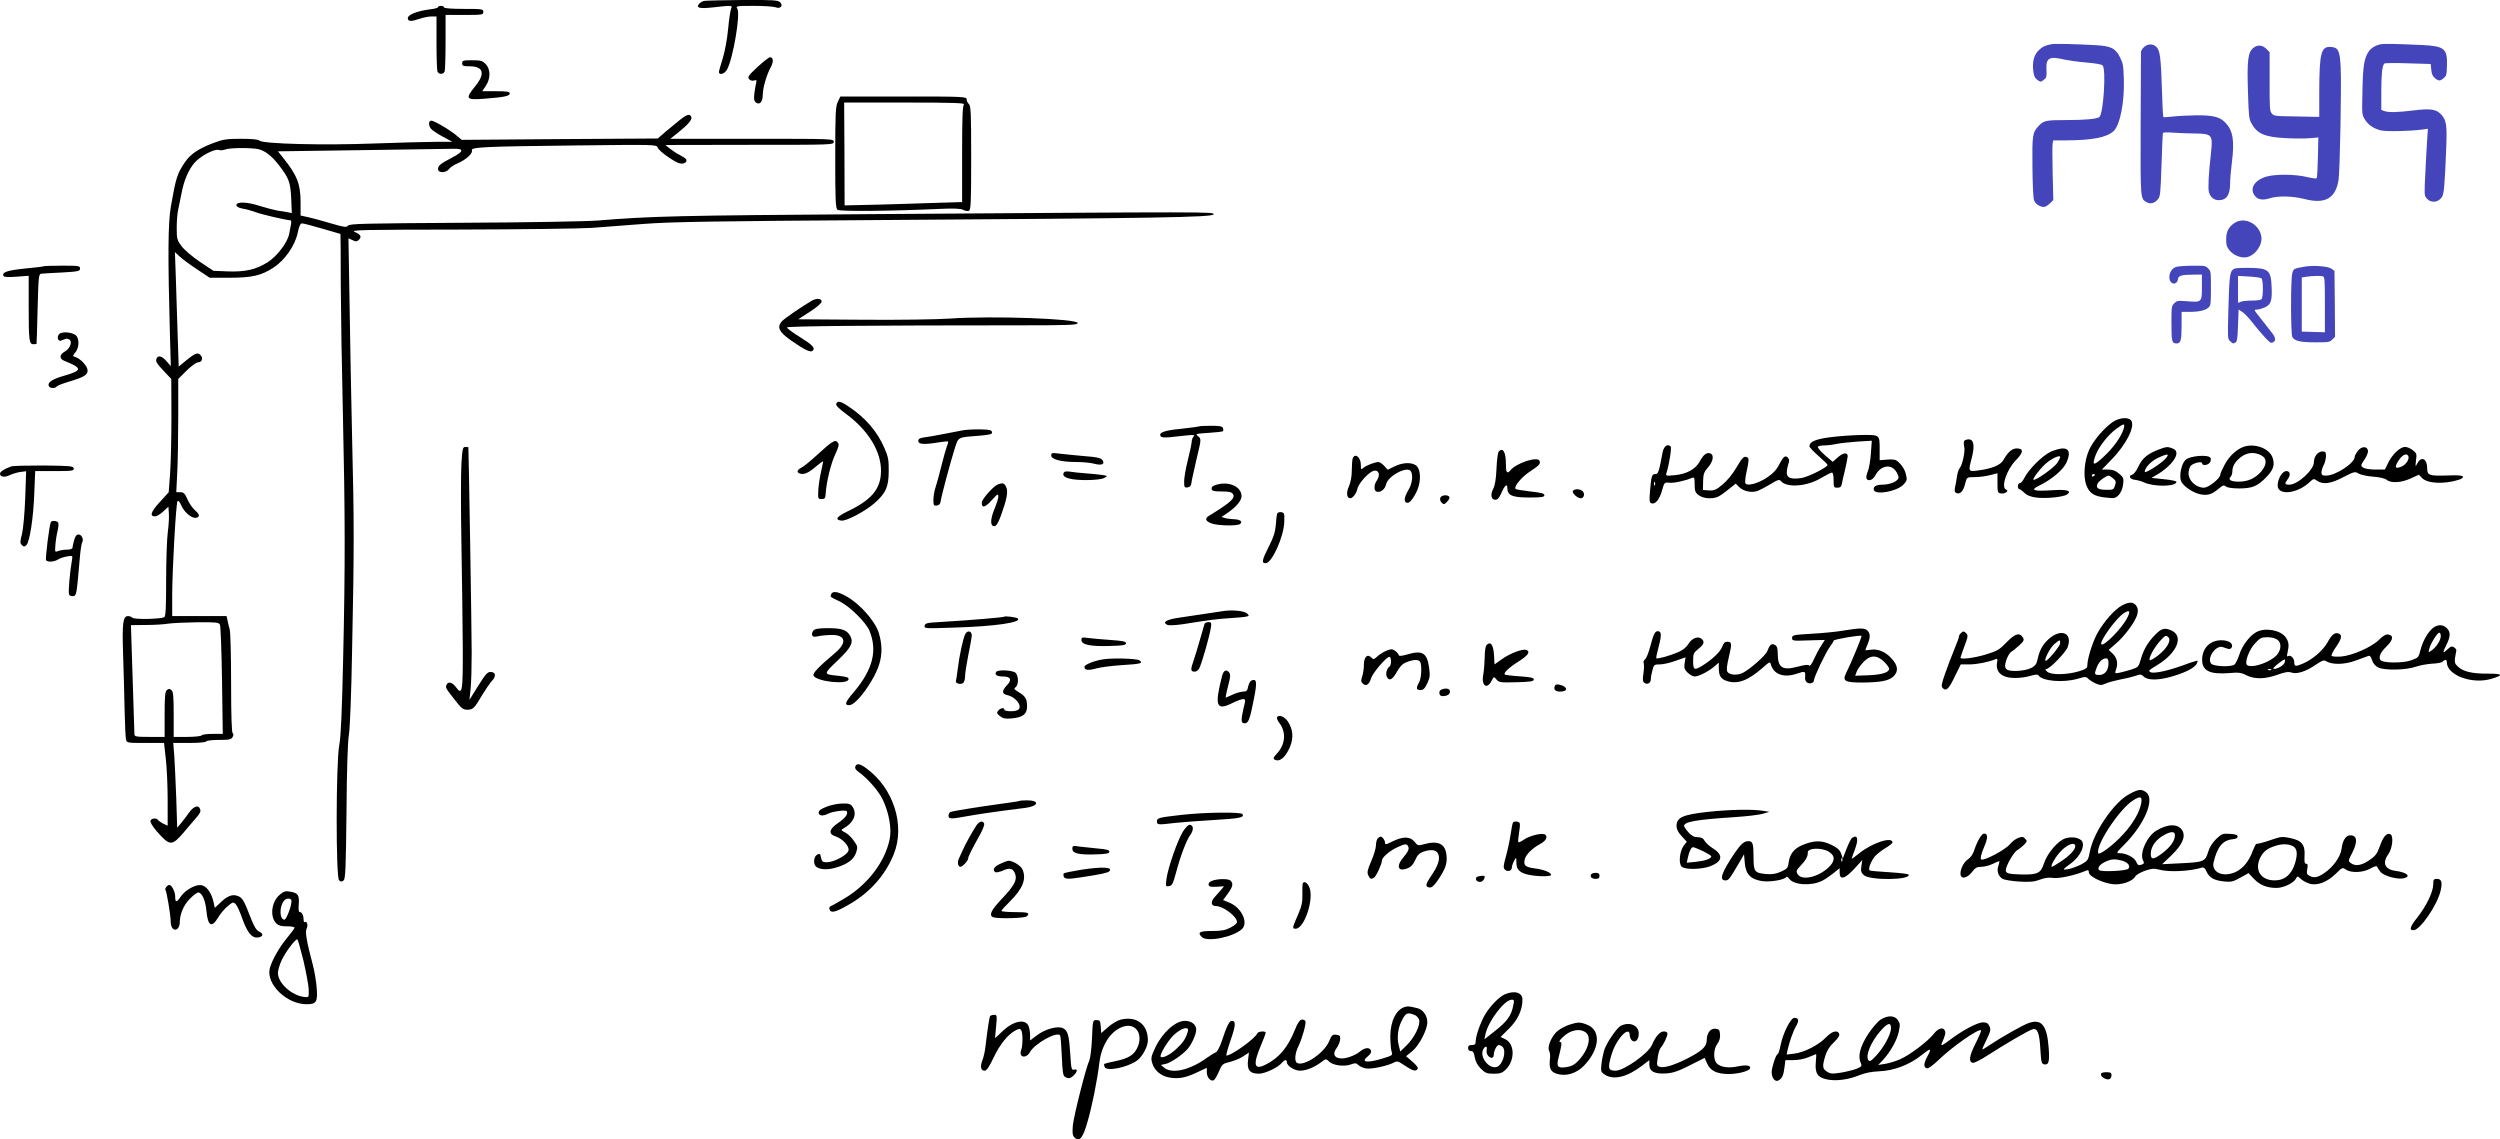 <?xml version="1.0" encoding="UTF-8" standalone="no"?>
<svg
   version="1.0"
   width="1655.211pt"
   height="754.413pt"
   viewBox="0 0 1655.211 754.413"
   preserveAspectRatio="xMidYMid meet"
   id="svg87"
   xmlns="http://www.w3.org/2000/svg"
   xmlns:svg="http://www.w3.org/2000/svg">
  <defs
     id="defs87" />
  <g
     transform="translate(-16,776.893) scale(0.1,-0.1)"
     fill="#000000"
     stroke="none"
     id="g79">
    <path
       d="M4823 7763 c-12 -2 -27 -11 -34 -19 -23 -28 3 -34 91 -24 123 14 132 14 121 -7 -5 -10 -14 -70 -20 -133 -6 -67 -21 -148 -35 -195 -14 -44 -26 -86 -26 -92 0 -25 39 -13 54 16 41 78 89 368 68 402 -12 18 -8 19 107 19 66 0 131 -4 145 -9 33 -13 54 9 31 33 -14 14 -48 16 -248 15 -128 -1 -242 -4 -254 -6z"
       id="path1" />
    <path
       d="M3060 7721 c0 -4 -24 -11 -53 -14 -82 -10 -147 -35 -147 -58 0 -23 22 -24 80 -4 23 8 58 15 76 15 l34 0 0 -174 c0 -96 3 -181 6 -190 3 -9 14 -16 24 -16 10 0 21 7 24 16 3 9 6 96 6 195 l0 179 125 0 c118 0 125 1 125 20 0 19 -7 20 -130 20 -80 0 -130 4 -130 10 0 6 -9 10 -20 10 -11 0 -20 -4 -20 -9z"
       id="path2" />
    <path
       d="M5176 7326 c-60 -56 -68 -67 -56 -81 8 -9 20 -13 32 -9 16 5 19 2 15 -13 -3 -10 -8 -41 -12 -69 -5 -39 -3 -53 9 -63 24 -20 46 3 46 48 0 46 25 134 52 183 21 37 19 68 -4 68 -7 0 -44 -29 -82 -64z"
       id="path3" />
    <path
       d="M3220 7350 c0 -17 7 -20 49 -20 93 0 106 -49 35 -135 -65 -80 -58 -89 59 -80 134 10 172 18 172 35 0 12 -17 15 -91 15 l-91 0 23 35 c33 48 33 112 -1 145 -21 22 -33 25 -90 25 -58 0 -65 -2 -65 -20z"
       id="path4" />
    <path
       d="M5707 7095 c-15 -31 -17 -77 -17 -369 0 -280 2 -336 15 -346 14 -12 354 -9 679 6 92 4 136 2 152 -6 12 -7 30 -10 38 -7 14 6 16 47 16 350 0 294 -2 346 -15 357 -8 7 -15 21 -15 31 0 18 -16 19 -418 19 l-418 0 -17 -35z m835 -17 c-9 -9 -12 -96 -12 -329 l0 -318 -167 -5 c-93 -3 -268 -9 -390 -12 l-221 -5 -1 340 -2 341 403 0 c313 0 399 -3 390 -12z"
       id="path5" />
    <path
       d="M4664 6977 c-22 -18 -65 -53 -95 -78 l-54 -47 -649 -4 -649 -5 -31 26 c-44 38 -151 101 -170 101 -19 0 -21 -29 -3 -53 6 -9 41 -32 77 -52 l65 -35 -105 0 c-58 0 -242 -5 -410 -11 -337 -13 -740 -3 -762 19 -8 8 -50 12 -122 12 -96 0 -120 -4 -181 -27 -101 -38 -155 -75 -192 -130 -50 -75 -58 -99 -92 -293 -19 -110 -20 -333 -6 -845 l6 -210 -29 33 c-31 35 -56 41 -66 16 -7 -19 1 -31 58 -92 l40 -42 1 -253 c0 -138 -4 -307 -9 -375 l-9 -122 -59 -65 c-60 -65 -69 -95 -31 -95 10 0 34 14 53 32 l35 32 3 -44 c2 -25 -1 -80 -7 -124 -6 -43 -11 -186 -11 -317 0 -179 -3 -240 -12 -246 -22 -13 -198 -17 -211 -4 -6 6 -19 11 -29 11 -34 0 -40 -44 -33 -255 4 -110 8 -276 10 -369 2 -93 6 -180 9 -193 6 -23 9 -23 129 -23 l123 0 12 -108 c7 -59 12 -183 12 -274 l0 -166 -30 14 c-16 9 -32 19 -35 25 -10 14 -42 11 -49 -6 -3 -9 13 -36 40 -68 90 -102 101 -102 184 -5 34 40 69 82 79 93 27 31 32 42 25 59 -11 28 -42 17 -73 -26 -17 -24 -41 -56 -54 -71 l-24 -28 -6 193 c-4 106 -10 232 -13 281 l-7 87 106 0 c60 0 109 4 112 10 3 6 42 10 85 10 68 0 81 3 90 19 7 13 7 22 0 26 -6 4 -10 124 -10 328 0 177 -4 338 -9 357 -5 19 -12 47 -15 63 l-6 27 -180 0 -180 0 0 143 c1 175 25 600 35 617 5 8 14 -2 25 -27 28 -63 96 -104 116 -71 4 7 -5 22 -24 37 -17 15 -40 48 -51 74 -17 39 -25 47 -47 47 l-27 0 6 122 c4 66 7 235 7 374 l0 254 55 55 c31 30 64 55 76 55 25 0 35 25 19 45 -19 23 -35 18 -93 -29 l-54 -44 -7 212 c-4 116 -9 286 -12 378 l-6 168 31 -29 c17 -16 69 -55 115 -85 l84 -56 129 0 c152 0 211 14 292 66 77 50 144 146 162 232 9 44 18 62 29 62 8 0 69 -16 134 -35 66 -19 120 -35 120 -35 1 0 2 -150 2 -332 1 -183 7 -567 14 -853 15 -672 16 -1007 2 -1620 -8 -362 -15 -522 -26 -580 -22 -118 -23 -877 -1 -895 12 -10 18 -10 30 0 12 10 15 81 19 453 2 279 8 468 16 512 7 41 16 272 21 555 14 673 14 854 0 1415 -6 270 -14 676 -17 903 l-7 413 27 -12 c22 -11 29 -10 43 3 19 20 11 34 -30 52 -28 13 66 14 698 15 402 1 793 6 870 11 77 6 237 18 355 27 174 13 473 18 1560 25 1811 12 2205 18 2205 38 0 17 11 17 -2290 1 -1247 -9 -1432 -13 -1785 -42 -76 -6 -465 -13 -890 -15 -652 -4 -757 -6 -766 -19 -10 -13 -25 -11 -113 15 -56 17 -124 35 -151 41 l-50 11 0 86 c0 123 -23 181 -117 298 l-33 41 563 8 c309 4 582 9 607 9 65 1 58 -20 -18 -59 -78 -41 -92 -53 -92 -76 0 -27 54 -26 73 1 7 10 33 28 58 38 55 24 101 66 93 85 -8 22 75 26 692 33 524 6 532 6 538 -14 8 -23 110 -96 147 -105 28 -7 53 11 41 28 -4 6 -23 18 -42 28 -20 10 -49 29 -65 42 l-30 24 558 1 c550 0 557 0 557 20 0 20 -7 20 -541 20 l-541 0 49 39 c69 55 96 87 90 105 -9 23 -27 19 -73 -17z m-2792 -196 c43 -10 89 -46 134 -105 67 -86 77 -114 82 -220 l4 -98 -28 6 c-16 3 -47 8 -69 11 -22 4 -75 18 -117 31 -84 27 -153 29 -153 4 0 -9 15 -17 40 -22 22 -3 60 -14 85 -23 38 -15 206 -54 234 -55 4 0 6 -13 2 -30 -3 -16 -9 -45 -12 -62 -11 -55 -80 -146 -140 -184 -78 -50 -149 -66 -265 -62 l-96 4 -89 59 c-49 33 -103 79 -121 103 -31 41 -33 49 -33 123 0 43 4 98 10 121 5 24 14 70 21 103 16 87 46 158 85 204 39 46 133 96 162 87 10 -4 30 -2 43 3 30 12 172 13 221 2z m-256 -3148 c5 -10 11 -177 14 -371 l5 -352 -67 0 c-37 0 -70 -4 -73 -10 -3 -5 -46 -10 -96 -10 l-89 0 0 149 c0 120 -3 151 -15 161 -12 10 -18 10 -30 0 -12 -10 -15 -41 -15 -161 l0 -149 -100 0 c-88 0 -100 2 -100 18 -1 24 -6 177 -15 470 l-8 252 99 1 c54 0 122 4 149 9 28 4 114 8 191 9 126 1 143 -1 150 -16z"
       id="path6" />
    <path
       d="M449 6006 c-2 -2 -58 -9 -124 -15 -117 -12 -156 -25 -141 -50 4 -7 35 -8 86 -4 l80 6 0 -204 c0 -225 3 -249 31 -249 11 0 20 1 21 3 1 1 4 106 7 232 6 221 7 230 26 232 11 1 73 5 138 8 106 6 117 9 117 26 0 18 -9 19 -118 19 -65 0 -121 -2 -123 -4z"
       id="path7" />
    <path
       d="M5535 5778 c-58 -33 -182 -118 -198 -136 -35 -39 -20 -71 63 -129 90 -62 127 -80 141 -66 18 18 -1 38 -86 91 -47 29 -85 58 -85 63 0 9 574 14 1520 14 353 0 405 2 405 15 0 29 -564 49 -842 30 -82 -6 -341 -10 -578 -8 l-430 3 77 50 c48 31 78 57 78 68 0 20 -34 23 -65 5z"
       id="path8" />
    <path
       d="M551 5556 c-17 -20 -6 -50 14 -42 8 3 21 8 28 11 6 3 18 1 26 -4 22 -14 5 -60 -29 -79 -38 -21 -39 -49 -2 -63 118 -47 118 -63 -1 -97 -85 -24 -117 -47 -102 -72 8 -13 42 -13 50 0 3 5 38 19 78 31 103 31 127 45 127 75 0 28 -46 78 -81 89 -19 6 -19 7 1 32 23 29 26 81 7 107 -19 25 -98 34 -116 12z"
       id="path9" />
    <path
       d="M5696 5095 c-3 -10 18 -32 69 -69 145 -108 229 -246 228 -376 -1 -117 -61 -190 -220 -266 -74 -36 -88 -56 -43 -62 32 -5 156 60 219 115 76 66 95 109 95 213 1 73 -3 95 -30 156 -46 106 -125 198 -235 271 -53 36 -74 41 -83 18z"
       id="path10" />
    <path
       d="M14144 4972 c-58 -42 -123 -120 -151 -179 -33 -72 -42 -178 -19 -238 21 -54 52 -73 133 -81 53 -6 60 -4 82 19 14 16 25 43 28 70 5 39 2 46 -27 70 -23 20 -43 27 -73 27 l-41 0 61 63 c101 102 163 226 132 263 -20 24 -82 17 -125 -14z m76 -43 c-15 -50 -66 -123 -132 -184 -67 -63 -80 -61 -53 11 21 56 84 136 137 174 52 38 59 38 48 -1z m-190 -303 c0 -3 -4 -8 -10 -11 -5 -3 -10 -1 -10 4 0 6 5 11 10 11 6 0 10 -2 10 -4z m120 -24 c20 -16 21 -23 13 -48 -9 -27 -14 -29 -57 -28 -56 0 -73 13 -57 43 10 18 55 49 72 51 4 0 17 -8 29 -18z"
       id="path11" />
    <path
       d="M8099 4946 c-2 -2 -56 -9 -119 -16 -113 -11 -151 -25 -135 -50 4 -7 25 -9 58 -6 29 3 79 8 112 12 49 5 58 3 48 -7 -7 -7 -13 -22 -13 -34 0 -11 -11 -65 -25 -120 -14 -55 -25 -119 -25 -143 0 -39 2 -43 23 -40 15 2 23 11 25 28 1 14 17 85 34 159 32 133 32 133 11 151 -21 17 -19 17 69 23 49 3 92 8 95 11 3 3 3 12 0 21 -5 12 -23 15 -80 15 -41 0 -76 -2 -78 -4z"
       id="path12" />
    <path
       d="M6535 4920 c-22 -4 -80 -15 -130 -25 -49 -10 -107 -20 -127 -22 -29 -4 -38 -10 -38 -24 0 -22 38 -25 134 -9 33 5 61 8 63 6 2 -2 -1 -16 -8 -32 -6 -16 -22 -74 -36 -129 -13 -55 -31 -119 -39 -143 -8 -23 -14 -61 -14 -83 0 -36 2 -40 23 -37 15 2 23 11 25 28 4 33 67 268 94 352 25 76 15 71 171 83 65 6 78 10 75 23 -3 14 -17 17 -78 18 -41 1 -93 -2 -115 -6z"
       id="path13" />
    <path
       d="M12276 4874 c-97 -13 -136 -30 -136 -60 0 -6 27 -35 60 -64 33 -29 60 -55 60 -59 0 -16 -130 -81 -173 -87 -69 -10 -97 0 -97 36 0 16 5 41 10 56 8 19 7 30 -1 41 -18 21 -31 11 -59 -43 -18 -36 -41 -60 -83 -88 -59 -39 -129 -57 -141 -37 -4 6 0 45 10 87 13 61 14 78 4 84 -22 13 -33 3 -75 -69 -23 -40 -61 -86 -90 -110 -43 -36 -56 -41 -90 -39 l-40 3 1 57 c1 49 6 62 33 93 34 39 41 82 15 92 -24 9 -46 -8 -70 -53 -27 -51 -87 -84 -166 -91 -56 -6 -60 -5 -55 13 19 60 36 169 28 177 -20 20 -45 2 -53 -38 -24 -130 -29 -145 -48 -145 -23 0 -27 -11 -35 -107 -6 -68 -5 -81 8 -86 26 -10 54 24 71 84 15 54 16 55 48 52 30 -4 106 13 151 32 15 6 17 1 17 -43 0 -43 4 -54 26 -71 28 -22 85 -28 126 -12 13 5 45 27 71 49 l49 39 23 -23 c29 -29 86 -40 125 -24 17 7 55 27 85 45 45 28 56 31 66 19 39 -47 175 -36 268 21 32 19 64 35 70 35 7 0 11 -20 11 -50 0 -47 2 -50 25 -50 18 0 26 6 29 23 2 12 11 54 21 92 9 39 17 79 18 90 3 31 -28 29 -65 -4 l-34 -30 -52 45 c-29 25 -50 50 -46 55 3 5 22 9 42 9 20 0 55 4 77 9 22 5 85 12 139 16 l99 6 -6 -83 c-3 -46 -12 -99 -20 -118 -8 -19 -12 -41 -10 -47 8 -24 42 -14 58 16 32 64 98 81 134 35 12 -15 21 -35 21 -46 0 -24 -54 -48 -108 -48 -41 0 -63 -14 -55 -36 13 -34 150 -9 194 35 24 25 27 32 19 65 -8 36 -26 65 -60 94 -10 8 -33 11 -65 8 l-50 -4 0 66 c0 105 3 102 -122 101 -59 -1 -153 -8 -207 -15z m-1159 -316 c-3 -8 -6 -5 -6 6 -1 11 2 17 5 13 3 -3 4 -12 1 -19z"
       id="path14" />
    <path
       d="M13165 4850 c-4 -6 -4 -23 0 -39 7 -32 -12 -119 -30 -141 -7 -8 -15 -33 -18 -55 -3 -22 -9 -55 -13 -72 -5 -25 -2 -34 10 -39 24 -9 45 13 57 62 11 44 11 44 63 44 28 0 74 6 101 13 l50 13 0 -66 c0 -61 2 -65 24 -68 26 -4 55 17 34 25 -37 13 2 132 63 194 52 53 54 79 6 79 -30 0 -57 -23 -88 -77 -20 -35 -78 -58 -175 -70 -57 -7 -58 -5 -33 89 19 76 12 118 -21 118 -13 0 -27 -5 -30 -10z"
       id="path15" />
    <path
       d="M5665 4838 c-11 -6 -53 -42 -94 -80 -41 -38 -87 -76 -103 -84 -31 -16 -36 -32 -13 -40 26 -10 60 4 108 47 26 22 47 37 47 32 0 -4 -7 -35 -14 -68 -8 -33 -16 -87 -18 -120 -3 -58 -2 -60 22 -60 22 0 25 5 27 40 5 75 35 198 64 258 21 45 26 64 17 74 -13 16 -17 16 -43 1z"
       id="path16" />
    <path
       d="M15010 4809 c-46 -19 -88 -58 -119 -113 -17 -31 -31 -62 -31 -70 0 -24 -77 -86 -108 -86 -52 0 -102 46 -102 95 0 17 6 39 13 48 15 20 77 35 77 18 0 -16 35 -14 50 4 7 8 9 22 6 31 -10 26 -139 16 -167 -13 -26 -25 -42 -103 -29 -138 13 -35 84 -83 135 -90 46 -7 70 1 119 42 23 20 31 21 44 11 9 -8 44 -13 91 -13 84 1 119 15 178 77 45 47 55 79 40 125 -20 64 -123 101 -197 72z m120 -54 c41 -21 40 -62 0 -109 -40 -45 -87 -66 -148 -66 -52 0 -73 13 -53 33 6 6 11 21 11 34 0 35 18 66 57 96 41 31 88 35 133 12z"
       id="path17" />
    <path
       d="M3215 4698 c-4 -62 -4 -300 0 -528 4 -228 8 -537 9 -687 1 -296 -3 -321 -45 -264 -25 34 -53 40 -63 15 -7 -19 -6 -21 57 -101 42 -54 53 -63 81 -63 38 0 47 9 100 100 22 36 50 77 64 92 29 31 24 58 -11 58 -20 0 -35 -18 -81 -92 l-58 -93 8 75 c4 41 7 147 7 235 0 147 -20 1357 -22 1363 -1 1 -10 2 -20 2 -17 0 -20 -11 -26 -112z"
       id="path18" />
    <path
       d="M14448 4791 c-71 -28 -105 -57 -130 -111 -12 -27 -31 -51 -41 -54 -28 -7 -15 -31 19 -34 16 -2 43 -9 59 -17 67 -31 215 -28 215 4 0 5 -37 13 -82 17 l-83 9 46 27 c25 15 62 45 82 67 45 50 49 87 11 101 -33 13 -41 12 -96 -9z m43 -65 c-32 -33 -131 -94 -131 -81 0 26 42 71 85 91 71 34 85 30 46 -10z"
       id="path19" />
    <path
       d="M15771 4784 c-11 -15 -21 -32 -21 -40 0 -41 -126 -124 -189 -124 -26 0 -31 4 -31 23 1 12 7 33 15 47 8 14 14 40 15 58 0 27 -3 32 -24 32 -30 0 -56 -34 -56 -71 0 -51 -107 -149 -162 -149 -31 0 -34 6 -13 34 23 30 19 56 -8 56 -26 0 -57 -52 -57 -95 0 -69 129 -56 212 22 25 24 28 24 49 9 39 -27 91 -20 174 24 72 37 78 38 100 24 13 -8 56 -18 97 -21 44 -3 80 -12 90 -21 27 -23 96 -20 158 9 l55 25 21 -22 c36 -37 145 -42 242 -12 18 5 31 15 29 21 -3 8 -33 11 -99 8 -125 -4 -138 0 -138 48 0 62 -38 82 -64 34 -15 -28 -15 -27 -10 18 6 41 4 48 -21 67 -15 12 -38 22 -51 22 -32 0 -81 -45 -110 -101 l-24 -49 -63 0 c-36 0 -71 6 -81 13 -17 12 -17 15 8 52 15 22 26 48 24 60 -5 31 -42 31 -67 -1z m333 -33 c12 -18 -13 -58 -43 -71 -38 -15 -47 -9 -31 22 27 50 60 72 74 49z"
       id="path20" />
    <path
       d="M13735 4777 c-54 -26 -146 -118 -173 -174 -9 -18 -22 -33 -29 -33 -7 0 -13 -9 -13 -20 0 -11 4 -20 10 -20 5 0 20 -11 33 -24 16 -16 41 -26 76 -31 66 -9 184 3 208 21 32 24 -3 34 -103 27 -121 -8 -145 1 -84 30 84 41 161 106 182 154 27 61 19 93 -25 93 -17 0 -55 -11 -82 -23z m65 -34 c0 -5 -8 -22 -19 -38 -19 -32 -147 -122 -158 -112 -6 7 41 69 79 104 38 35 98 63 98 46z"
       id="path21" />
    <path
       d="M10082 4778 c-5 -7 -12 -58 -14 -113 -3 -67 -10 -111 -22 -133 -20 -39 -13 -72 15 -72 14 0 25 13 39 44 22 52 40 67 40 33 0 -48 32 -62 144 -62 83 0 101 3 101 15 0 12 -21 17 -92 25 -50 6 -95 13 -98 17 -14 14 38 78 93 114 65 43 72 51 65 72 -13 31 -153 -14 -193 -63 -23 -27 -30 -15 -30 48 0 74 -21 107 -48 75z"
       id="path22" />
    <path
       d="M7120 4753 c0 -26 67 -43 168 -43 42 0 94 -5 115 -11 45 -12 69 -6 61 15 -8 22 -30 28 -134 36 -52 5 -121 11 -152 15 -53 7 -58 6 -58 -12z"
       id="path23" />
    <path
       d="M9116 4734 c-3 -9 -6 -44 -6 -79 0 -40 -7 -78 -19 -106 -19 -42 -15 -79 9 -79 16 0 41 32 47 62 8 39 81 118 113 121 31 3 39 -31 16 -65 -20 -28 -21 -67 -2 -74 24 -9 56 15 63 48 11 55 140 124 164 87 16 -26 9 -84 -16 -124 -30 -50 -33 -85 -6 -85 13 0 30 18 50 54 38 65 43 149 13 187 -25 29 -93 29 -151 -1 l-43 -21 -23 25 c-13 14 -30 26 -38 26 -23 0 -81 -22 -99 -38 -17 -14 -18 -13 -18 19 0 50 -39 82 -54 43z"
       id="path24" />
    <path
       d="M235 4681 c-44 -15 -75 -35 -75 -48 0 -22 30 -27 64 -10 17 8 49 18 70 21 l39 5 -6 -177 c-4 -103 -13 -202 -21 -237 -14 -53 -14 -62 -1 -75 13 -12 17 -12 30 0 22 23 46 180 52 343 l6 147 129 0 c118 0 129 2 126 18 -3 15 -21 17 -198 19 -107 0 -204 -2 -215 -6z"
       id="path25" />
    <path
       d="M7207 4644 c-16 -17 -5 -34 31 -43 54 -16 202 -13 232 3 25 14 25 14 -10 20 -19 3 -69 8 -110 11 -41 3 -89 8 -105 11 -17 3 -34 2 -38 -2z"
       id="path26" />
    <path
       d="M6765 4561 c-30 -13 -105 -98 -105 -120 0 -38 22 -33 65 15 39 43 44 46 45 26 0 -12 -12 -50 -26 -83 -28 -69 -29 -114 -1 -114 13 0 25 19 44 70 39 108 49 159 35 189 -12 27 -23 30 -57 17z"
       id="path27" />
    <path
       d="M8212 4559 c-23 -7 -32 -15 -30 -27 3 -14 15 -17 67 -17 49 0 66 -4 74 -17 18 -27 -15 -56 -160 -145 -30 -18 -20 -38 26 -52 45 -13 160 -15 180 -2 22 14 3 31 -37 32 -20 1 -48 4 -61 8 l-24 7 27 18 c67 44 106 88 106 120 0 63 -84 101 -168 75z"
       id="path28" />
    <path
       d="M10574 4518 c-8 -13 30 -48 52 -48 20 0 29 27 14 45 -15 18 -56 20 -66 3z"
       id="path29" />
    <path
       d="M9696 4473 c-4 -9 0 -23 9 -32 14 -14 17 -13 36 6 12 11 18 26 15 32 -11 17 -53 13 -60 -6z"
       id="path30" />
    <path
       d="M8616 4368 c-3 -7 -7 -41 -9 -75 -4 -46 -15 -82 -46 -142 -46 -91 -50 -111 -21 -111 41 0 121 177 123 275 2 55 0 60 -21 63 -12 2 -24 -3 -26 -10z"
       id="path31" />
    <path
       d="M497 4313 c-10 -16 -38 -243 -32 -253 9 -14 52 -12 78 4 12 8 39 17 61 21 38 6 38 6 32 -27 -13 -72 -25 -209 -19 -224 3 -8 15 -14 27 -12 23 3 23 6 44 248 4 53 12 101 16 108 12 19 -3 52 -24 52 -13 0 -22 -11 -29 -37 -6 -21 -11 -44 -11 -50 0 -8 -14 -13 -34 -13 -19 0 -46 -4 -59 -9 -24 -9 -24 -9 -20 42 2 29 9 71 15 94 5 23 7 46 3 52 -7 12 -41 15 -48 4z"
       id="path32" />
    <path
       d="M5663 3835 c-7 -19 -12 -15 60 -50 64 -32 170 -137 193 -191 55 -132 23 -258 -102 -406 -59 -69 -66 -88 -31 -88 46 0 164 161 198 270 21 68 20 135 -3 210 -24 76 -123 189 -211 239 -60 34 -94 39 -104 16z"
       id="path33" />
    <path
       d="M14209 3760 c-48 -25 -119 -106 -162 -183 -33 -60 -67 -169 -67 -214 0 -18 -11 -25 -57 -39 -80 -24 -187 -25 -210 -1 -12 11 -13 17 -4 17 22 0 130 111 142 147 34 103 -61 125 -145 33 -31 -35 -45 -66 -60 -133 -8 -35 -54 -56 -131 -60 -76 -3 -92 13 -71 73 8 24 23 48 32 53 10 6 34 25 53 43 30 27 34 36 25 51 -22 36 -52 28 -108 -30 -47 -49 -62 -58 -137 -81 -74 -23 -169 -35 -169 -22 0 3 12 37 26 76 25 65 25 73 11 87 -13 13 -19 14 -31 3 -9 -7 -16 -18 -16 -25 0 -7 -14 -46 -31 -86 -17 -41 -44 -112 -60 -158 -25 -71 -28 -87 -16 -98 22 -23 40 -6 80 78 l39 79 56 0 c51 0 127 15 173 34 13 6 16 2 12 -18 -13 -67 30 -106 119 -106 30 0 76 6 101 14 31 9 49 11 53 4 24 -39 164 -51 260 -23 51 15 56 15 71 -1 10 -9 32 -23 50 -31 29 -12 38 -12 66 1 18 8 60 19 95 26 34 6 79 17 100 24 33 12 39 11 56 -5 26 -26 100 -25 190 2 110 33 166 67 166 103 0 3 -37 -8 -82 -25 -139 -51 -239 -68 -238 -40 0 3 23 19 50 35 136 81 182 195 94 232 -43 18 -63 13 -104 -29 -47 -47 -77 -97 -95 -160 -15 -53 -18 -56 -63 -71 -26 -8 -62 -17 -79 -21 -32 -6 -32 -6 -22 24 14 40 5 77 -26 105 l-24 22 45 39 c58 48 130 145 144 193 7 28 6 41 -5 59 -19 28 -48 29 -96 3z m35 -82 c-34 -68 -155 -191 -171 -175 -16 17 101 178 151 208 37 22 43 12 20 -33z m274 -130 c18 -22 -12 -73 -69 -118 -29 -23 -55 -37 -57 -31 -5 16 26 75 64 120 38 44 46 48 62 29z m-718 -38 c0 -19 -88 -125 -97 -116 -10 9 32 89 59 111 36 30 38 31 38 5z m320 -133 c0 -46 -24 -77 -61 -77 -32 0 -34 5 -18 47 14 38 38 63 61 63 14 0 18 -8 18 -33z"
       id="path34" />
    <path
       d="M8265 3724 c-119 -18 -242 -36 -307 -46 -77 -12 -104 -29 -70 -46 10 -5 52 -3 102 4 183 29 228 35 310 40 47 3 96 7 109 10 22 5 23 6 8 21 -16 17 -95 25 -152 17z"
       id="path35" />
    <path
       d="M6809 3686 c-5 -5 -220 -23 -419 -35 -93 -5 -105 -8 -108 -25 -4 -19 3 -19 202 -12 266 8 441 34 415 60 -8 8 -84 18 -90 12z"
       id="path36" />
    <path
       d="M8135 3638 c-2 -7 -16 -53 -30 -103 -14 -49 -32 -110 -41 -135 -22 -64 -22 -75 1 -78 12 -2 26 6 34 20 15 25 68 208 78 271 5 33 3 37 -16 37 -12 0 -24 -6 -26 -12z"
       id="path37" />
    <path
       d="M16272 3614 c-33 -23 -71 -87 -86 -147 -12 -50 -15 -53 -62 -70 -57 -20 -191 -19 -204 3 -13 21 2 52 43 91 42 41 46 72 9 77 -15 2 -34 -8 -60 -34 -48 -49 -178 -106 -253 -112 -31 -2 -59 0 -62 5 -3 5 10 31 29 58 37 52 43 80 19 89 -26 10 -46 -5 -76 -60 -31 -54 -100 -113 -165 -140 -46 -19 -54 -18 -54 10 0 27 -24 51 -41 41 -8 -6 -9 2 -3 26 10 46 8 67 -11 96 -32 49 -135 69 -194 38 -45 -23 -95 -89 -114 -148 -10 -30 -24 -61 -33 -68 -21 -17 -134 -13 -153 5 -33 34 28 125 74 111 11 -3 28 -9 37 -12 11 -3 20 1 25 12 9 25 -22 45 -70 45 -75 0 -127 -53 -127 -129 0 -74 51 -99 183 -88 58 5 76 3 110 -15 54 -27 124 -26 207 4 50 18 71 21 92 14 35 -12 96 7 162 53 40 27 53 32 67 22 40 -24 121 -23 194 4 39 14 77 28 85 31 11 4 18 -5 25 -28 7 -21 21 -38 40 -48 42 -21 186 -18 250 5 27 9 76 18 108 20 32 1 63 7 69 13 17 17 28 15 28 -3 0 -86 165 -148 293 -111 85 25 79 35 -21 35 -105 -1 -165 14 -199 47 -25 25 -25 26 -10 107 1 5 -6 14 -15 20 -14 9 -22 7 -41 -11 -35 -33 -37 -27 -11 25 29 57 30 87 4 113 -24 24 -57 26 -88 4z m48 -56 c0 -28 -29 -73 -60 -95 -23 -16 -23 -16 -16 11 9 35 53 106 66 106 6 0 10 -10 10 -22z m-1080 -26 c32 -26 21 -83 -23 -116 -62 -47 -165 -73 -182 -47 -13 21 18 101 55 140 33 36 42 41 82 41 29 0 54 -7 68 -18z m46 -150 c-7 -19 -45 -42 -72 -42 -9 0 4 15 28 34 47 36 53 37 44 8z m-89 -48 c-3 -3 -12 -4 -19 -1 -8 3 -5 6 6 6 11 1 17 -2 13 -5z"
       id="path38" />
    <path
       d="M5546 3595 c-8 -9 -12 -23 -9 -31 5 -12 13 -14 42 -7 20 4 60 8 89 8 92 0 101 -52 20 -120 -106 -89 -148 -133 -142 -148 15 -40 225 -64 232 -26 2 13 -10 17 -62 23 -107 11 -107 9 -12 100 92 88 109 121 85 165 -22 39 -56 51 -146 51 -60 0 -86 -4 -97 -15z"
       id="path39" />
    <path
       d="M12365 3594 c-44 -8 -138 -17 -210 -21 -121 -7 -130 -9 -130 -28 0 -19 6 -20 108 -16 l109 3 -25 -39 c-14 -21 -35 -61 -48 -90 -13 -30 -26 -47 -30 -41 -5 8 -26 6 -73 -6 -106 -29 -136 -9 -136 89 0 33 -5 47 -19 54 -21 12 -34 2 -50 -41 -10 -28 -112 -118 -162 -144 -36 -18 -88 -15 -102 7 -7 11 -4 40 9 96 22 91 21 103 -10 103 -16 0 -25 -9 -34 -34 -13 -34 -66 -84 -132 -125 -53 -32 -60 -28 -60 32 0 48 3 54 35 80 38 30 43 48 20 67 -23 19 -64 3 -86 -34 -13 -22 -36 -41 -68 -55 -56 -24 -138 -47 -145 -40 -2 2 5 37 16 77 20 76 19 102 -6 102 -19 0 -28 -19 -51 -105 -10 -38 -25 -75 -33 -81 -9 -6 -13 -18 -9 -27 3 -9 2 -39 -2 -66 -6 -38 -5 -54 5 -62 20 -16 44 -3 44 23 0 13 5 40 11 61 9 35 12 37 49 37 22 0 69 11 104 24 l66 23 -6 -38 c-5 -32 -2 -42 19 -63 15 -14 35 -26 47 -26 26 0 88 31 129 65 l31 27 0 -37 c0 -49 13 -71 51 -84 72 -25 142 1 241 88 45 40 47 41 53 19 20 -65 86 -88 170 -60 59 20 60 19 56 -29 -1 -9 5 -21 12 -28 17 -13 47 -5 47 14 0 21 79 187 106 222 13 17 24 36 24 40 0 9 177 39 185 32 4 -4 -70 -183 -102 -246 -26 -53 -9 -63 106 -63 122 1 176 11 207 40 35 34 31 72 -12 119 -40 45 -91 66 -140 58 -19 -3 -34 -4 -34 -3 0 2 7 20 15 39 19 46 19 72 -1 91 -18 18 -48 18 -159 0z m272 -209 c19 -19 33 -40 31 -47 -8 -24 -52 -36 -139 -40 l-86 -3 9 25 c4 14 24 42 43 63 47 51 92 52 142 2z"
       id="path40" />
    <path
       d="M6551 3571 c-14 -25 -40 -146 -50 -231 -4 -36 -10 -72 -12 -80 -5 -19 41 -27 52 -8 5 7 9 27 9 45 0 17 10 78 21 135 12 57 22 114 23 128 1 31 -28 39 -43 11z"
       id="path41" />
    <path
       d="M7320 3531 c0 -30 58 -43 185 -39 90 2 110 6 110 18 0 12 -21 16 -105 22 -58 4 -124 10 -147 13 -39 6 -43 4 -43 -14z"
       id="path42" />
    <path
       d="M10002 3498 c-7 -7 -12 -42 -12 -82 -1 -39 -5 -91 -10 -116 -13 -71 25 -98 55 -40 16 31 16 31 33 10 16 -19 26 -21 132 -18 94 2 115 6 115 18 0 12 -20 16 -93 21 -50 3 -95 9 -99 12 -10 11 28 47 95 89 61 39 76 63 47 74 -23 9 -108 -23 -161 -61 l-49 -35 -3 57 c-4 73 -22 99 -50 71z"
       id="path43" />
    <path
       d="M9325 3454 c-16 -8 -39 -24 -50 -35 -20 -17 -22 -18 -37 -2 -26 25 -48 1 -48 -52 0 -23 -5 -57 -11 -74 -9 -26 -9 -36 3 -47 21 -22 44 -8 56 35 12 37 101 141 121 141 14 0 14 -57 0 -65 -17 -11 -27 -49 -17 -67 15 -31 37 -20 66 32 20 36 37 54 65 65 48 19 83 19 91 -1 11 -28 6 -109 -9 -134 -21 -36 -18 -50 9 -50 19 0 29 10 45 43 18 38 20 52 13 105 -14 100 -45 118 -148 87 -31 -9 -50 -11 -52 -5 -7 19 -33 40 -50 40 -9 0 -30 -7 -47 -16z"
       id="path44" />
    <path
       d="M7460 3403 c-57 -9 -120 -35 -120 -49 0 -23 24 -26 81 -10 30 8 103 17 163 21 129 8 147 12 120 32 -17 12 -180 17 -244 6z"
       id="path45" />
    <path
       d="M6755 3320 c-11 -19 6 -30 46 -30 51 0 61 -22 25 -59 -34 -35 -33 -57 2 -64 62 -13 110 -84 66 -101 -25 -10 -84 -7 -84 4 0 16 -26 12 -41 -6 -11 -14 -10 -19 11 -36 20 -16 35 -19 76 -16 76 7 104 28 104 81 0 49 -11 67 -58 95 -28 17 -31 21 -17 32 20 16 19 74 -1 94 -18 18 -119 23 -129 6z"
       id="path46" />
    <path
       d="M8251 3293 c-51 -199 -38 -232 68 -179 28 14 59 26 70 26 18 0 19 -3 5 -57 -19 -83 -18 -103 6 -103 26 0 35 24 62 162 22 111 19 135 -15 122 -9 -3 -19 -21 -23 -40 -5 -28 -11 -34 -33 -34 -14 0 -46 -9 -70 -20 -24 -11 -44 -20 -46 -20 -2 0 10 58 26 119 5 23 5 39 -3 48 -19 23 -37 14 -47 -24z"
       id="path47" />
    <path
       d="M10454 3227 c-9 -24 4 -37 36 -37 53 0 51 32 -2 45 -20 5 -29 3 -34 -8z"
       id="path48" />
    <path
       d="M9703 3203 c-21 -8 -16 -43 6 -43 33 0 51 11 51 31 0 19 -27 25 -57 12z"
       id="path49" />
    <path
       d="M8615 3020 c-3 -5 3 -22 14 -36 49 -62 42 -145 -17 -207 -21 -22 -24 -30 -13 -37 32 -19 71 13 101 82 26 61 21 118 -13 170 -23 33 -60 48 -72 28z"
       id="path50" />
    <path
       d="M5823 2694 c-4 -12 3 -23 23 -37 58 -41 131 -125 158 -181 43 -90 61 -196 46 -265 -32 -151 -146 -299 -298 -390 -46 -27 -88 -51 -94 -53 -7 -3 -9 -12 -5 -22 10 -26 45 -15 141 42 131 78 228 189 283 324 78 192 -1 439 -181 570 -44 32 -64 35 -73 12z"
       id="path51" />
    <path
       d="M14259 2512 c-101 -52 -237 -251 -262 -380 -11 -58 -14 -62 -57 -86 -25 -13 -63 -27 -85 -31 -44 -8 -42 -5 18 39 65 48 98 127 65 153 -23 18 -63 23 -101 12 -49 -13 -122 -98 -144 -166 -20 -64 -42 -76 -145 -74 -87 2 -108 7 -108 27 0 30 52 121 78 136 15 9 36 26 47 38 17 19 17 22 2 37 -13 14 -20 14 -47 3 -17 -7 -41 -25 -53 -41 -29 -36 -176 -114 -190 -100 -7 7 -1 31 17 76 29 66 29 95 2 95 -16 0 -45 -50 -66 -113 -6 -21 -23 -45 -36 -54 -30 -19 -54 -63 -54 -98 0 -39 42 -34 76 10 22 29 33 35 63 35 20 0 54 9 76 20 21 11 40 18 42 16 2 -2 -1 -15 -6 -30 -13 -33 0 -71 30 -87 13 -6 62 -14 111 -17 69 -4 98 -1 134 13 32 12 60 16 90 11 39 -5 148 19 217 49 13 5 17 2 17 -12 0 -26 87 -69 157 -78 58 -7 133 18 151 52 6 10 34 26 64 37 45 15 61 16 94 7 65 -18 204 -11 284 14 10 3 20 -6 29 -26 18 -41 49 -59 115 -66 48 -5 61 -2 109 25 l54 30 37 -39 c40 -41 86 -59 149 -59 45 0 112 32 127 60 11 20 11 20 33 0 11 -11 38 -26 59 -32 51 -15 117 11 174 67 41 41 43 42 65 27 35 -25 117 -21 164 7 23 13 41 19 43 12 2 -5 12 -21 23 -35 22 -27 113 -52 155 -42 50 13 19 39 -56 49 -70 9 -89 52 -48 109 29 41 37 125 13 134 -24 10 -47 -17 -70 -84 -17 -47 -29 -62 -69 -89 -52 -35 -91 -41 -121 -19 -19 14 -19 15 9 69 35 69 33 111 -6 115 -34 4 -58 -29 -65 -90 -7 -52 -56 -121 -115 -160 -44 -30 -68 -34 -99 -17 -16 8 -18 17 -13 45 5 25 3 34 -7 34 -11 0 -13 13 -11 53 5 72 -19 102 -94 117 -50 11 -63 10 -118 -9 -33 -12 -70 -23 -81 -25 -11 -2 -23 -4 -27 -5 -3 0 -14 -22 -24 -48 -35 -97 -102 -153 -182 -153 -51 0 -86 34 -77 76 24 104 60 149 125 156 23 2 35 8 35 18 0 11 -14 16 -52 18 -47 3 -54 0 -91 -35 -25 -25 -44 -55 -53 -87 -18 -61 -29 -66 -184 -73 l-120 -6 62 59 c73 70 97 127 70 167 -28 43 -95 42 -171 -4 -62 -38 -112 -151 -87 -197 8 -16 7 -21 -5 -26 -25 -10 -30 -7 -42 20 -13 27 -66 54 -108 54 -25 0 -23 3 31 57 136 137 205 304 143 347 -31 22 -48 20 -109 -12z m78 -59 c-10 -60 -54 -136 -119 -207 -64 -71 -161 -143 -166 -126 -18 53 143 297 233 351 47 29 59 25 52 -18z m223 -213 c0 -37 -29 -79 -85 -121 -57 -43 -75 -44 -75 -3 0 49 36 98 95 128 42 22 65 20 65 -4z m-660 -74 c0 -23 -37 -62 -94 -100 -30 -20 -57 -36 -60 -36 -15 0 22 66 60 105 43 45 94 62 94 31z m1434 4 c34 -13 41 -48 22 -113 -22 -77 -69 -117 -136 -117 -93 0 -136 70 -94 153 20 38 45 58 94 74 44 15 82 16 114 3z m-1122 -100 c37 -11 56 -36 39 -53 -15 -15 -180 -22 -193 -9 -15 15 7 41 47 58 37 16 59 17 107 4z"
       id="path52" />
    <path
       d="M6909 2466 c-2 -2 -60 -11 -129 -20 -139 -19 -308 -46 -327 -53 -7 -3 -13 -14 -13 -24 0 -23 14 -24 117 -5 68 13 206 33 391 56 88 11 99 50 13 50 -26 0 -50 -2 -52 -4z"
       id="path53" />
    <path
       d="M5633 2428 c-38 -15 -53 -26 -53 -39 0 -22 29 -25 61 -8 29 15 119 28 125 17 11 -18 -8 -44 -56 -77 -62 -42 -68 -74 -17 -90 46 -16 90 -63 85 -92 -4 -29 -95 -79 -144 -79 -27 0 -32 4 -38 30 -5 27 -8 30 -26 20 -23 -12 -27 -61 -7 -79 25 -20 74 -23 129 -7 77 22 121 54 136 100 12 37 11 42 -15 78 -14 22 -40 46 -57 55 -29 15 -30 17 -11 27 68 39 92 97 59 144 -12 18 -24 22 -67 21 -29 0 -76 -10 -104 -21z"
       id="path54" />
    <path
       d="M11470 2394 c-171 -19 -210 -37 -210 -95 0 -19 11 -42 34 -66 l34 -37 -21 -27 c-27 -38 -35 -120 -12 -139 24 -20 132 -18 189 4 80 31 87 73 20 116 -26 16 -52 40 -58 52 -9 17 -21 23 -45 24 -25 0 -41 9 -62 32 -16 18 -29 37 -29 42 0 28 76 42 336 59 78 5 161 15 185 22 l44 13 -45 7 c-68 11 -221 8 -360 -7z m-35 -260 c30 -15 55 -30 55 -35 0 -15 -39 -29 -101 -36 l-61 -6 7 34 c9 42 23 69 35 69 5 0 34 -12 65 -26z"
       id="path55" />
    <path
       d="M7985 2374 c-156 -18 -165 -20 -165 -44 0 -23 7 -23 125 -9 44 5 159 13 255 19 169 10 200 16 186 39 -10 15 -249 12 -401 -5z"
       id="path56" />
    <path
       d="M6624 2303 c-28 -43 -73 -124 -90 -163 -8 -19 -20 -45 -26 -57 -11 -23 -5 -53 11 -53 14 0 51 41 51 55 0 12 22 57 79 159 18 32 30 65 27 72 -9 22 -32 16 -52 -13z"
       id="path57" />
    <path
       d="M10177 2323 c-3 -5 -10 -41 -16 -82 -6 -40 -20 -105 -31 -144 -17 -62 -18 -73 -6 -86 18 -17 46 -8 46 16 1 10 7 29 15 43 14 25 14 25 15 -12 0 -44 18 -64 69 -78 52 -14 155 -17 160 -5 6 15 -44 36 -105 44 -66 9 -78 19 -69 60 7 31 49 74 104 103 36 20 49 44 33 60 -16 16 -104 -5 -144 -33 -16 -12 -32 -19 -35 -16 -3 3 -1 30 4 59 5 30 8 59 5 66 -4 13 -38 16 -45 5z"
       id="path58" />
    <path
       d="M7992 2263 c-36 -58 -100 -242 -109 -314 -6 -49 -5 -51 17 -47 20 3 26 15 46 88 29 110 68 214 95 251 23 33 22 62 -2 67 -10 2 -28 -15 -47 -45z"
       id="path59" />
    <path
       d="M9282 2218 c-7 -7 -12 -27 -12 -46 0 -18 -14 -65 -31 -104 -25 -58 -29 -75 -20 -94 11 -25 19 -28 38 -16 15 9 52 91 53 114 0 21 53 66 105 89 51 24 62 23 70 -1 5 -14 -4 -32 -29 -62 -56 -64 -42 -105 25 -77 21 8 37 26 49 54 13 31 27 45 51 54 55 19 88 14 101 -14 15 -33 -1 -79 -49 -149 -36 -53 -38 -70 -7 -73 13 -2 30 13 55 50 50 74 62 110 56 164 -8 76 -55 99 -151 72 -37 -10 -40 -9 -61 17 -28 36 -76 36 -146 2 -42 -22 -49 -23 -49 -8 0 16 -18 40 -30 40 -3 0 -11 -5 -18 -12z"
       id="path60" />
    <path
       d="M12423 2222 c-7 -4 -23 -37 -37 -72 l-25 -65 -11 32 c-9 25 -25 39 -66 59 -63 31 -116 30 -195 -4 -52 -23 -79 -58 -87 -115 -4 -35 -10 -41 -50 -59 -33 -15 -59 -19 -98 -16 -77 7 -84 16 -84 108 0 93 -5 110 -34 110 -29 -1 -49 -18 -89 -76 -88 -130 -107 -184 -64 -184 22 0 25 4 93 119 l31 54 5 -58 c6 -75 40 -109 117 -120 53 -7 146 9 157 27 3 5 13 0 20 -11 30 -42 146 -50 219 -13 17 8 49 30 73 49 l42 34 0 -30 c0 -51 36 -41 97 26 l53 58 -6 -40 c-5 -33 -2 -44 16 -60 40 -37 318 -33 296 4 -3 4 -60 11 -127 15 -67 4 -126 9 -130 12 -13 8 10 66 38 97 16 16 47 40 71 54 23 14 42 29 42 34 0 42 -137 -3 -222 -73 -27 -22 -48 -37 -48 -34 0 3 9 30 21 61 26 69 18 100 -18 77z m-155 -92 c44 -27 43 -62 -2 -105 -70 -65 -177 -88 -204 -44 -12 19 -10 25 21 58 32 33 48 62 46 85 -3 31 91 35 139 6z m89 -62 c-3 -8 -6 -5 -6 6 -1 11 2 17 5 13 3 -3 4 -12 1 -19z"
       id="path61" />
    <path
       d="M7260 2150 c0 -31 40 -41 149 -38 77 2 96 6 96 18 0 11 -18 16 -77 21 -42 4 -97 10 -122 13 -42 7 -46 5 -46 -14z"
       id="path62" />
    <path
       d="M6783 2050 c-42 -18 -55 -42 -32 -56 6 -3 28 2 49 11 46 21 67 15 81 -22 15 -40 -5 -77 -88 -165 -72 -76 -88 -110 -57 -122 30 -11 209 -7 222 6 23 23 11 28 -78 28 -49 0 -90 4 -90 8 0 4 25 32 56 62 86 85 112 151 83 214 -11 24 -63 56 -91 56 -7 0 -32 -9 -55 -20z"
       id="path63" />
    <path
       d="M7322 2011 c-62 -10 -115 -21 -118 -24 -4 -3 -4 -13 -1 -22 7 -17 28 -18 112 -5 134 20 179 30 189 40 28 28 -43 32 -182 11z"
       id="path64" />
    <path
       d="M10695 1980 c-10 -16 4 -30 31 -30 17 0 24 5 24 20 0 15 -7 20 -24 20 -14 0 -28 -4 -31 -10z"
       id="path65" />
    <path
       d="M9935 1960 c-9 -15 3 -30 25 -30 15 0 30 18 30 36 0 9 -49 3 -55 -6z"
       id="path66" />
    <path
       d="M8187 1938 c-18 -6 -27 -16 -25 -27 3 -13 14 -15 53 -13 l49 3 -19 -23 c-11 -13 -30 -35 -44 -50 -27 -30 -23 -58 9 -58 49 0 140 -69 140 -106 0 -8 -19 -24 -42 -36 -34 -18 -60 -23 -122 -23 -84 0 -100 -9 -69 -40 34 -35 207 -1 265 52 45 41 0 140 -79 174 l-45 19 31 42 c33 45 38 67 19 86 -14 14 -82 14 -121 0z"
       id="path67" />
    <path
       d="M16270 1913 c0 -48 -45 -142 -104 -217 -50 -63 -57 -86 -27 -86 44 0 159 168 180 262 13 57 6 78 -25 78 -21 0 -24 -5 -24 -37z"
       id="path68" />
    <path
       d="M8786 1922 c-3 -5 -4 -38 -3 -73 1 -51 -4 -77 -26 -129 -42 -96 -43 -100 -19 -100 60 0 126 207 89 279 -13 27 -32 37 -41 23z"
       id="path69" />
    <path
       d="M1261 1897 c-6 -8 -9 -16 -6 -19 8 -7 35 -169 35 -209 0 -44 22 -68 45 -49 8 7 15 23 15 37 0 58 24 117 65 159 23 24 49 44 58 44 24 0 48 -55 54 -124 9 -98 35 -113 77 -42 14 25 43 58 63 75 35 29 38 30 54 13 9 -9 29 -53 44 -97 33 -92 63 -128 102 -123 36 4 40 25 9 39 -19 9 -33 32 -57 93 -44 116 -55 133 -88 144 -34 12 -69 -2 -117 -50 l-32 -30 -7 34 c-15 70 -51 117 -90 117 -38 1 -100 -36 -125 -72 -31 -45 -40 -46 -40 -4 0 32 -23 77 -39 77 -5 0 -14 -6 -20 -13z"
       id="path70" />
    <path
       d="M2012 1845 c-56 -47 -67 -149 -21 -191 15 -14 35 -19 70 -18 27 0 49 -4 49 -9 0 -5 -23 -36 -51 -70 -51 -61 -100 -149 -113 -200 -25 -104 112 -237 244 -237 64 0 74 15 67 106 -3 43 -15 115 -27 159 -40 151 -51 215 -40 235 11 21 3 53 -11 44 -5 -3 -9 4 -9 15 0 29 -11 51 -24 51 -9 0 -11 15 -8 53 5 60 -6 75 -60 83 -27 5 -41 1 -66 -21z m78 -42 c0 -34 -34 -123 -47 -123 -33 0 -35 87 -2 126 16 19 49 18 49 -3z m79 -394 c18 -78 34 -164 35 -193 1 -51 1 -51 -29 -48 -83 9 -175 92 -175 159 0 18 12 57 26 87 24 51 88 136 102 136 4 0 22 -64 41 -141z"
       id="path71" />
    <path
       d="M10124 1186 c-39 -17 -98 -78 -132 -135 -30 -51 -62 -143 -62 -178 0 -18 -5 -23 -25 -23 -18 0 -25 -5 -25 -20 0 -13 7 -20 19 -20 14 0 20 -10 25 -41 5 -28 18 -53 40 -75 30 -30 40 -34 86 -34 43 0 56 5 80 28 62 62 59 171 -5 201 l-30 14 56 56 c58 57 89 124 89 192 0 47 -53 62 -116 35z m53 -83 c-12 -60 -42 -100 -124 -164 l-65 -51 7 34 c19 87 126 228 174 228 17 0 18 -4 8 -47z m-69 -265 c28 -28 2 -120 -38 -133 -52 -16 -116 66 -90 116 15 26 28 24 23 -4 -3 -14 2 -31 12 -41 18 -17 35 -13 35 9 0 26 20 65 33 65 7 0 18 -5 25 -12z"
       id="path72" />
    <path
       d="M9465 1103 c-59 -14 -99 -92 -100 -193 0 -41 4 -87 8 -102 9 -26 7 -27 -58 -47 -104 -32 -149 -26 -99 14 18 15 25 27 21 38 -9 24 -41 21 -74 -7 -33 -27 -98 -50 -132 -44 -39 5 -48 31 -22 67 12 17 23 43 24 58 2 24 -2 28 -26 31 -25 3 -30 -2 -48 -45 -32 -76 -165 -166 -211 -142 -19 10 -15 64 9 112 23 46 52 148 46 164 -3 8 -14 13 -25 11 -13 -2 -27 -23 -45 -68 -46 -115 -104 -185 -192 -229 -79 -41 -88 -3 -30 133 16 37 29 72 29 77 0 14 -50 10 -56 -4 -13 -34 -170 -147 -204 -147 -4 0 8 45 27 100 35 100 37 130 8 130 -16 0 -34 -37 -67 -138 -12 -35 -29 -66 -37 -70 -9 -3 -37 -20 -62 -38 -111 -80 -228 -107 -280 -65 l-23 19 32 7 c33 7 111 60 145 99 27 31 57 97 57 128 0 33 -32 58 -75 58 -63 0 -150 -79 -196 -177 -28 -60 -30 -70 -20 -104 15 -50 60 -86 117 -95 61 -9 104 -1 180 35 l64 30 0 -29 c0 -33 24 -62 45 -54 7 3 23 29 35 58 21 49 24 52 73 64 28 7 68 23 88 37 l38 25 -6 -50 c-8 -65 12 -90 71 -90 42 0 128 41 155 74 17 20 31 21 31 2 0 -24 50 -56 87 -56 41 0 95 22 140 56 32 24 33 24 52 5 26 -26 99 -36 144 -20 30 11 37 10 51 -4 9 -9 31 -19 49 -22 34 -7 142 16 186 39 21 12 29 9 73 -21 53 -35 72 -40 84 -21 5 7 -9 26 -35 48 l-42 36 39 31 c47 38 102 143 102 194 0 44 -29 84 -67 93 -53 13 -58 13 -78 9z m59 -53 c14 -5 28 -20 32 -33 9 -37 -31 -117 -81 -167 l-44 -43 -10 41 c-13 46 -6 112 17 157 28 58 38 63 86 45z m-1500 -112 c-13 -46 -33 -75 -78 -116 -40 -37 -90 -62 -101 -50 -11 11 48 108 88 146 53 48 104 59 91 20z"
       id="path73" />
    <path
       d="M6715 1041 c-5 -9 -18 -94 -31 -206 -3 -27 -12 -67 -20 -87 -16 -43 -10 -68 16 -68 12 0 30 26 59 88 43 89 94 152 145 179 24 12 30 13 37 1 12 -18 11 -101 0 -132 -19 -48 33 -59 58 -13 30 55 175 137 199 112 4 -3 9 -65 12 -136 4 -101 8 -132 20 -139 23 -15 38 -12 60 10 25 25 26 44 1 37 -17 -4 -19 5 -25 105 -8 124 -16 152 -47 169 -34 18 -120 -5 -174 -47 l-45 -34 0 34 c0 19 -4 46 -9 59 -20 53 -99 39 -173 -31 l-50 -47 7 78 c7 73 6 77 -13 77 -12 0 -23 -4 -27 -9z"
       id="path74" />
    <path
       d="M12611 1018 c-19 -12 -55 -55 -82 -95 -52 -80 -70 -146 -50 -189 10 -23 8 -26 -26 -41 -21 -8 -68 -20 -105 -26 -57 -9 -70 -8 -92 7 -30 19 -32 34 -11 104 11 35 28 63 57 90 28 27 39 45 35 56 -11 28 -48 18 -88 -24 -48 -50 -143 -99 -209 -107 l-51 -6 6 29 c13 58 38 128 57 160 21 36 17 54 -12 54 -24 0 -75 -101 -91 -181 -6 -32 -15 -59 -19 -59 -11 0 -40 -88 -40 -120 0 -39 24 -68 46 -54 24 14 32 32 39 87 l6 47 54 0 c31 0 73 8 100 20 26 11 48 20 49 20 2 0 1 -25 -2 -55 -6 -73 12 -100 75 -113 59 -12 139 -2 213 28 36 15 82 24 131 26 99 4 201 43 280 106 63 51 71 49 39 -9 -24 -45 -25 -69 -4 -77 10 -4 38 16 82 58 92 88 264 208 278 193 3 -3 -13 -41 -36 -86 -42 -83 -48 -123 -18 -129 9 -2 54 21 100 51 115 74 269 164 295 171 33 10 46 -24 52 -134 5 -82 8 -95 25 -98 30 -6 37 18 30 108 -11 151 -47 196 -134 165 -39 -14 -179 -93 -258 -146 -23 -16 -45 -29 -47 -29 -3 0 9 29 27 64 27 56 30 68 20 90 -9 20 -19 26 -43 26 -37 0 -138 -54 -223 -119 -41 -31 -57 -39 -52 -25 26 60 29 73 23 88 -10 27 -44 18 -72 -18 -38 -50 -164 -145 -226 -171 -30 -13 -74 -26 -99 -30 l-45 -7 32 33 c49 54 91 127 104 185 10 46 10 56 -5 78 -21 33 -67 34 -115 4z m69 -56 c0 -40 -45 -124 -96 -180 -36 -39 -45 -44 -54 -32 -21 30 18 122 81 194 47 53 69 59 69 18z"
       id="path75" />
    <path
       d="M7583 1019 c-24 -6 -59 -26 -86 -50 l-46 -40 -3 43 c-3 38 -6 43 -28 43 -25 0 -25 0 -30 -120 -3 -66 -11 -131 -17 -145 -23 -48 -104 -370 -110 -433 -4 -52 -2 -66 12 -80 31 -31 55 -3 85 104 30 101 66 281 79 394 15 123 84 221 170 240 73 16 117 -53 85 -134 -22 -54 -58 -79 -146 -97 -40 -8 -74 -17 -77 -19 -2 -2 -1 -12 3 -21 12 -31 153 -2 215 44 36 27 70 91 71 132 0 106 -72 162 -177 139z"
       id="path76" />
    <path
       d="M10552 985 c-23 -7 -58 -25 -76 -39 -41 -31 -75 -109 -59 -135 5 -9 8 -33 5 -53 -7 -61 4 -85 44 -98 60 -20 131 1 181 53 105 109 115 234 22 271 -47 19 -60 19 -117 1z m106 -51 c42 -29 19 -118 -51 -191 -21 -23 -43 -34 -74 -39 -60 -9 -70 2 -54 63 22 87 24 103 10 103 -19 0 31 50 66 66 40 18 76 17 103 -2z"
       id="path77" />
    <path
       d="M10892 978 c-28 -14 -98 -117 -112 -166 -6 -20 -14 -60 -17 -88 -5 -48 -4 -53 22 -70 58 -38 148 -17 248 60 l47 36 0 -30 c0 -45 35 -63 111 -58 47 3 81 15 158 54 l97 49 16 -36 c21 -49 63 -70 141 -71 65 0 138 19 144 38 6 19 -25 24 -79 13 -60 -13 -113 -7 -139 17 -27 24 -26 96 2 133 14 19 19 39 17 62 -2 28 -7 35 -30 37 -33 4 -58 -29 -58 -76 0 -43 -32 -72 -130 -122 -88 -44 -153 -64 -182 -54 -18 5 -20 11 -13 57 3 29 12 59 19 67 20 22 46 77 46 95 0 9 -9 15 -24 15 -26 0 -54 -32 -78 -88 -23 -57 -186 -172 -242 -172 -43 0 -50 13 -36 71 15 64 39 115 75 158 32 37 55 40 55 7 0 -13 7 -29 15 -36 22 -18 45 5 45 46 0 54 -59 80 -118 52z"
       id="path78" />
    <path
       d="M14070 655 c0 -18 37 -38 56 -31 8 3 14 15 14 26 0 16 -6 20 -35 20 -24 0 -35 -5 -35 -15z"
       id="path79" />
  </g>
  <g
     id="logo"
     transform="matrix(0.747,0,0,0.747,1345.586,29.041)"
     style="stroke-width:1.093">
    <g
       transform="matrix(0.1,0,0,-0.1,-57.707,297.537)"
       fill="#4444bb"
       stroke="none"
       id="g87"
       style="stroke-width:1.093">
      <path
         d="m 750,2973 c -57,-10 -88,-25 -119,-57 -40,-41 -55,-100 -46,-179 6,-45 12,-61 32,-77 32,-25 35,-25 64,-1 22,17 24,26 21,89 -4,105 24,120 164,87 33,-7 119,-19 190,-25 88,-8 134,-16 144,-26 32,-32 8,-420 -28,-456 -18,-18 -126,-28 -289,-28 -185,0 -206,-4 -250,-52 -55,-58 -58,-82 -55,-363 1,-145 7,-274 13,-293 11,-34 51,-62 89,-62 12,0 35,14 52,31 l 31,30 -6,238 c -3,130 -3,249 0,264 l 5,27 h 112 c 234,1 363,26 423,82 58,54 98,260 91,463 -4,122 -7,138 -34,191 -40,81 -79,100 -217,108 -174,10 -361,14 -387,9 z"
         fill="#4444bb"
         id="path80"
         style="stroke-width:1.093" />
      <path
         d="m 3660,2971 c -42,-9 -83,-34 -103,-65 -39,-59 -50,-127 -54,-343 -5,-206 -5,-212 18,-252 28,-50 78,-86 143,-102 48,-12 257,-8 370,7 l 49,7 -7,-104 c -4,-57 -11,-189 -16,-294 -9,-177 -9,-192 8,-214 35,-47 100,-46 136,2 22,29 27,86 42,452 7,191 0,235 -44,283 -45,48 -92,56 -241,38 -146,-18 -229,-20 -265,-6 l -26,10 v 162 c 0,156 8,230 27,249 5,5 99,6 210,2 l 201,-6 5,-50 c 3,-39 11,-56 31,-74 34,-29 48,-29 80,0 24,20 26,30 28,113 4,147 -23,169 -218,179 -242,11 -340,13 -374,6 z"
         fill="#4444bb"
         id="path81"
         style="stroke-width:1.093" />
      <path
         d="m 1565,2945 c -14,-13 -25,-32 -25,-42 0,-10 -1,-297 -3,-638 -2,-677 -3,-662 55,-694 33,-19 73,-7 101,31 18,24 20,51 29,300 5,150 10,278 12,283 2,6 37,8 97,3 52,-3 135,-7 186,-7 154,-2 161,-10 143,-176 -21,-189 -27,-310 -18,-343 12,-45 45,-72 86,-72 71,0 102,46 102,151 0,33 7,118 16,187 24,190 9,280 -58,349 -50,52 -112,67 -263,65 -71,-1 -164,-6 -205,-11 -41,-4 -78,-7 -81,-5 -4,2 -10,108 -13,236 -9,286 -17,352 -47,384 -31,33 -82,32 -114,-1 z"
         fill="#4444bb"
         id="path82"
         style="stroke-width:1.093" />
      <path
         d="m 2542,2944 c -55,-38 -64,-109 -53,-419 6,-186 9,-215 28,-250 50,-95 116,-125 302,-135 75,-4 171,-5 215,-1 l 78,7 -4,-178 c -2,-97 -7,-181 -11,-184 -4,-4 -42,1 -85,11 -104,26 -285,27 -363,3 -106,-33 -149,-107 -99,-170 26,-34 68,-41 132,-21 74,23 202,20 308,-7 182,-47 274,5 301,168 12,77 27,831 19,994 -7,152 -20,181 -86,186 -88,7 -103,-51 -104,-401 v -219 l -201,4 c -197,3 -201,3 -220,27 -18,21 -19,42 -19,283 v 260 l -29,29 c -33,33 -74,38 -109,13 z"
         fill="#4444bb"
         id="path83"
         style="stroke-width:1.093" />
      <path
         d="m 2374,1391 c -55,-34 -79,-78 -79,-147 0,-51 4,-66 27,-96 35,-45 102,-73 153,-64 78,15 146,111 131,188 -20,108 -145,172 -232,119 z"
         fill="#4444bb"
         id="path84"
         style="stroke-width:1.093" />
      <path
         d="m 1853,999 c -39,-11 -66,-56 -61,-101 6,-59 69,-64 76,-6 4,30 34,38 145,38 h 67 V 820 c 0,-135 -1,-136 -132,-126 -85,6 -89,6 -113,-18 -24,-25 -25,-28 -25,-179 0,-162 4,-177 47,-177 35,0 43,29 43,159 v 121 h 73 c 85,0 141,14 168,41 17,17 19,34 19,169 0,147 -1,152 -25,175 -23,24 -30,25 -137,24 -62,0 -128,-5 -145,-10 z"
         fill="#4444bb"
         id="path85"
         style="stroke-width:1.093" />
      <path
         d="m 2985,1000 c -91,-16 -93,-18 -104,-58 -15,-51 -14,-537 0,-564 19,-36 69,-48 204,-48 121,0 127,1 151,25 l 24,24 -2,292 -3,292 -26,19 c -31,23 -161,33 -244,18 z m 169,-86 c 14,-5 16,-37 16,-250 V 419 l -102,3 -103,3 v 240 240 l 40,6 c 57,9 131,10 149,3 z"
         fill="#4444bb"
         id="path86"
         style="stroke-width:1.093" />
      <path
         d="m 2351,971 c -24,-24 -29,-73 -37,-372 -6,-232 -6,-237 15,-258 23,-23 29,-25 51,-11 12,7 16,40 20,150 l 5,141 35,-23 c 19,-13 59,-55 88,-93 30,-39 78,-96 108,-128 47,-51 56,-57 74,-47 29,16 25,42 -15,92 -19,24 -62,78 -95,121 -61,77 -61,77 -33,77 15,0 46,9 69,19 56,26 67,57 62,179 -6,156 -27,172 -220,172 -93,0 -111,-3 -127,-19 z m 257,-74 c 16,-13 17,-168 0,-185 -7,-7 -41,-12 -84,-12 -40,0 -84,-4 -98,-10 l -26,-10 v 120 119 l 98,-6 c 53,-3 103,-10 110,-16 z"
         fill="#4444bb"
         id="path87"
         style="stroke-width:1.093" />
    </g>
  </g>
</svg>
